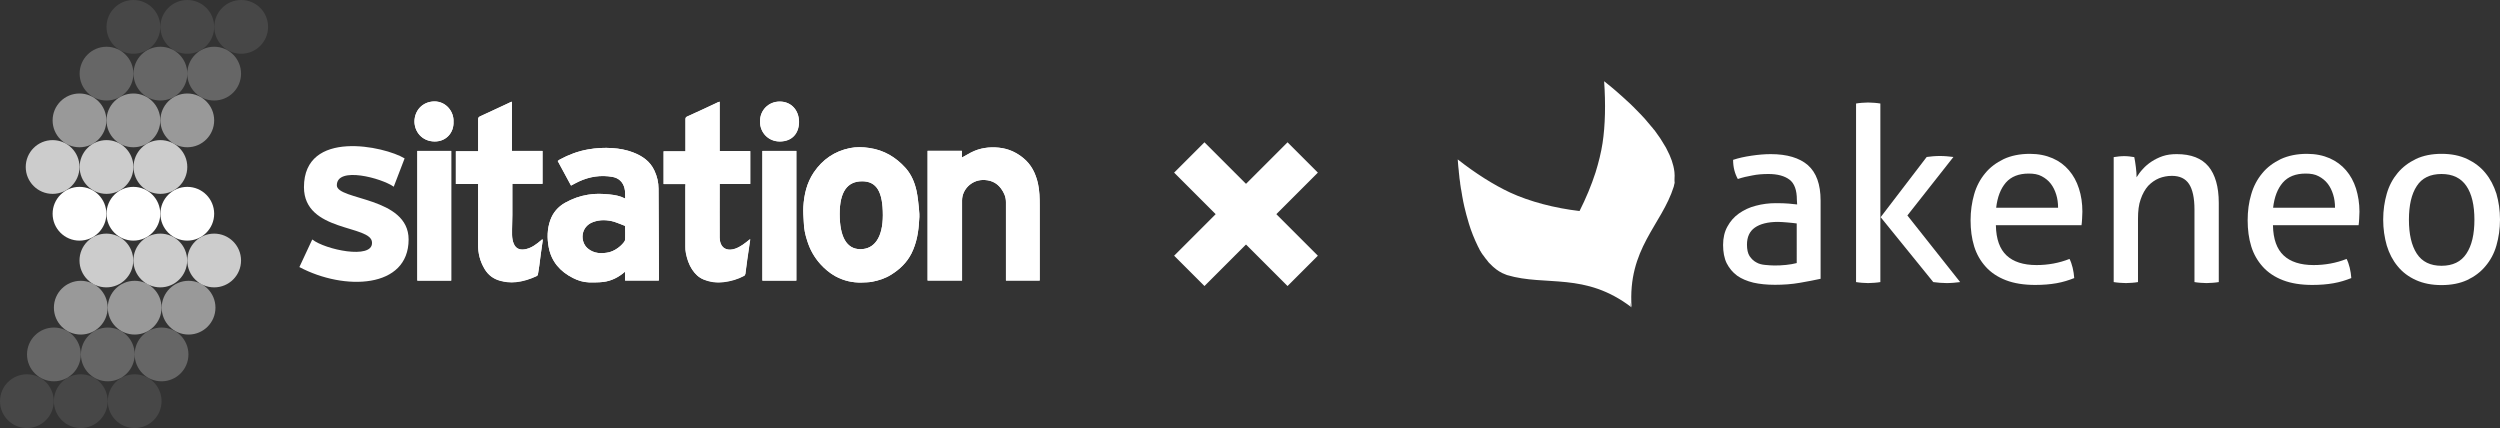 <?xml version="1.0" encoding="utf-8"?>
<!-- Generator: Adobe Illustrator 28.3.0, SVG Export Plug-In . SVG Version: 6.00 Build 0)  -->
<svg version="1.1" id="Layer_1" xmlns="http://www.w3.org/2000/svg" xmlns:xlink="http://www.w3.org/1999/xlink" x="0px" y="0px"
	 viewBox="0 0 1748.6 299.4" style="enable-background:new 0 0 1748.6 299.4;" xml:space="preserve">
<rect x="0" y="0" width="1748.6" height="299.4" fill="#333333" stroke="none"/>
<style type="text/css">
	.st0{fill:#F3F0EB;}
	.st1{opacity:0.65;}
	.st2{fill:url(#SVGID_1_);}
	.st3{fill:url(#SVGID_00000003797092363112788000000016044398574289414028_);}
	.st4{fill:#33EFE6;}
	.st5{fill:url(#SVGID_00000080919177521960151170000002542374580890827693_);}
	.st6{fill:url(#SVGID_00000168804569829289433650000013069500059464879255_);}
	.st7{fill:url(#SVGID_00000049919743369004962750000015950855113498034092_);}
	.st8{fill:url(#SVGID_00000177476066677953120430000003635469063274781616_);}
	.st9{fill:url(#SVGID_00000066480614045291144830000004721196675142705803_);}
	.st10{fill:url(#SVGID_00000060014143861925716840000009882405503101218484_);}
	.st11{fill:url(#SVGID_00000137815781014559948090000017187236675315962556_);}
	.st12{fill:url(#SVGID_00000037651120103186714340000013304931030777898653_);}
	.st13{fill:url(#SVGID_00000034064671177952436350000013779180309356199818_);}
	.st14{fill:url(#SVGID_00000175310655279469605540000013782566457071675818_);}
	.st15{fill:url(#SVGID_00000013878578028166219960000014660201577691425979_);}
	.st16{fill:url(#SVGID_00000031890680559679146780000006805585722002572164_);}
	.st17{fill:url(#SVGID_00000142873356787613904910000013546205833941858963_);}
	.st18{fill:url(#SVGID_00000022561773258082368710000004240973401199863698_);}
	.st19{fill:url(#SVGID_00000134954433442051887390000014335106549038658490_);}
	.st20{fill:url(#SVGID_00000018935561915929370320000006497470288883846539_);}
	.st21{fill:url(#SVGID_00000026152188880078283610000003156122625886837433_);}
	.st22{fill:url(#SVGID_00000083770346460459372950000012376972262843958202_);}
	.st23{fill:url(#SVGID_00000168831755395174769690000012577933819619405188_);}
	.st24{fill:url(#SVGID_00000036963475805623430200000002949986215029527463_);}
	.st25{fill:url(#SVGID_00000109733313166955714430000000062195267734242729_);}
	.st26{fill:url(#SVGID_00000080196363270493954430000004253229763413708977_);}
	.st27{fill:url(#SVGID_00000000199424557272186930000000628424320639985557_);}
	.st28{fill:url(#SVGID_00000000914454527303818070000011542644578750664607_);}
	.st29{fill:url(#SVGID_00000011028759934832082210000000006702054499884451_);}
	.st30{fill:url(#SVGID_00000077290975516299040360000009308117726652119725_);}
	.st31{fill:url(#SVGID_00000016792404793171593020000008131182199594728360_);}
	.st32{fill:url(#SVGID_00000030483633735984328610000017368825517601495198_);}
	.st33{fill:url(#SVGID_00000011017631618558679270000016721068650697724083_);}
	.st34{fill:#D9A2F9;}
	.st35{fill:url(#SVGID_00000097470851778481165230000004151098769422821552_);}
	.st36{fill:url(#SVGID_00000075136515062622989240000016068607381775576960_);}
	.st37{fill:url(#SVGID_00000002349985551317811920000002336033671893923258_);}
	.st38{fill:url(#SVGID_00000065792624128245930540000005017077888754937219_);}
	.st39{fill:url(#SVGID_00000163053835130740318490000017958199675173511357_);}
	.st40{fill:url(#SVGID_00000152967717599157666350000001646282379632014984_);}
	.st41{fill:url(#SVGID_00000161630761542378646140000016339955450188019890_);}
	.st42{fill:url(#SVGID_00000042725214681186796700000010629466122926513833_);}
	.st43{fill:url(#SVGID_00000149363556536154031820000012634808780629073315_);}
	.st44{fill:url(#SVGID_00000013182232910118277520000017779864164584482720_);}
	.st45{fill:url(#SVGID_00000094578365872376083110000001320698124257286831_);}
	.st46{fill:url(#SVGID_00000015318852858535565400000012904791831185102512_);}
	.st47{fill:url(#SVGID_00000157285617799063354730000002037877310264226229_);}
	.st48{fill:url(#SVGID_00000166662551659586581990000011196446828203780757_);}
	.st49{fill:url(#SVGID_00000110428304821485872330000013572124210768269993_);}
	.st50{fill:url(#SVGID_00000021832904735714864410000002200819256342548140_);}
	.st51{fill:url(#SVGID_00000047773124201916603280000006453285847347787406_);}
	.st52{fill:url(#SVGID_00000160881762950026741010000004962305688528300975_);}
	.st53{clip-path:url(#SVGID_00000099650500541474891640000009067683776913076112_);fill:#F3F0EB;}
	.st54{opacity:0.65;clip-path:url(#SVGID_00000099650500541474891640000009067683776913076112_);}
	.st55{fill:url(#SVGID_00000175298070519309108190000008932594613833593732_);}
	.st56{fill:url(#SVGID_00000005259189667016973600000000306745528132496775_);}
	.st57{fill:url(#SVGID_00000178911933244720139360000008194643250738853295_);}
	.st58{fill:url(#SVGID_00000060002911488059772230000017714809458183792772_);}
	.st59{fill:url(#SVGID_00000076592171492595159920000001712908119095618202_);}
	.st60{fill:url(#SVGID_00000074442499660686623840000007229446818564807305_);}
	.st61{fill:url(#SVGID_00000039104512950360372830000016725254305817949854_);}
	.st62{fill:url(#SVGID_00000039122075248683540670000011495948050056799381_);}
	.st63{fill:url(#SVGID_00000156566602450079965450000010951972547113718421_);}
	.st64{fill:url(#SVGID_00000135691602378742417680000009576389038338728092_);}
	.st65{fill:url(#SVGID_00000111185451088540152280000009384993411179224223_);}
	.st66{fill:url(#SVGID_00000065754444184829958630000008953846983939083432_);}
	.st67{fill:url(#SVGID_00000104686016454313704540000004508335917475960721_);}
	.st68{fill:url(#SVGID_00000051360714610890047420000017396446902364921505_);}
	.st69{fill:url(#SVGID_00000067204635841636193670000001732931465432271241_);}
	.st70{fill:url(#SVGID_00000003795180113787069950000012349465430914994845_);}
	.st71{fill:url(#SVGID_00000106112106739641254200000013350244808032872882_);}
	.st72{fill:url(#SVGID_00000132802011826776147600000002611763868078268325_);}
	.st73{fill:url(#SVGID_00000123421527032311975010000002929166726280516025_);}
	.st74{fill:url(#SVGID_00000167389148297986386310000014004516954795463044_);}
	.st75{fill:url(#SVGID_00000007411814460529206710000011353875530197046432_);}
	.st76{fill:url(#SVGID_00000112605304412545215060000011043136114745101247_);}
	.st77{fill:url(#SVGID_00000031187092063045177700000001700522816682530211_);}
	.st78{fill:url(#SVGID_00000026877036689014938120000000016817520418690718_);}
	.st79{fill:url(#SVGID_00000006694876104332269310000012945383261687194018_);}
	.st80{fill:url(#SVGID_00000132809268745122886080000009183827044685753513_);}
	.st81{fill:url(#SVGID_00000122694489335278837670000005464967303395834784_);}
	.st82{fill:url(#SVGID_00000143616870021646041840000009584348520340069033_);}
	.st83{fill:url(#SVGID_00000090263901527691216650000005262520178585893522_);}
	.st84{fill:url(#SVGID_00000071540795579045432680000015118289433492505017_);}
	.st85{fill:url(#SVGID_00000142871142744821407520000003359018678070001038_);}
	.st86{fill:url(#SVGID_00000150064007131108983440000003707914009833786790_);}
	.st87{fill:url(#SVGID_00000082361009904504022380000015111899566276703929_);}
	.st88{fill:url(#SVGID_00000003080639440681639120000010963062596742301349_);}
	.st89{fill:url(#SVGID_00000051382407035981517840000012103625660616159634_);}
	.st90{fill:url(#SVGID_00000027573618963789188350000012092795423769558437_);}
	.st91{fill:url(#SVGID_00000072972420428468356260000007105194598789750434_);}
	.st92{fill:url(#SVGID_00000151545126040348420740000017788909445415418551_);}
	.st93{fill:url(#SVGID_00000181779979788054974410000008786144149141544077_);}
	.st94{fill:url(#SVGID_00000068667098847806307850000005580164495624818086_);}
	.st95{fill:url(#SVGID_00000062182965099953642450000017895552147656864415_);}
	.st96{fill:url(#SVGID_00000160191837389158237260000012754396665002549166_);}
	.st97{fill:url(#SVGID_00000083087848903068651850000003377500920157670040_);}
	.st98{fill:url(#SVGID_00000017485862428264050540000006694315275855202706_);}
	.st99{fill:url(#SVGID_00000016768151196642311210000016765711247801816480_);}
	.st100{fill:url(#SVGID_00000010306090359656809050000001731067936736737411_);}
	.st101{fill:url(#SVGID_00000154408694003485136690000017961729782856760739_);}
	.st102{fill:url(#SVGID_00000042721109328568945310000011013823703309410729_);}
	.st103{fill:url(#SVGID_00000101811604582006038710000014476417049418543549_);}
	.st104{fill:url(#SVGID_00000093865500611152891580000014503593738992924070_);}
	.st105{fill:url(#SVGID_00000165953590691755169220000003593567695354121901_);}
	.st106{fill:url(#SVGID_00000063609642765537919610000010279724187074103729_);}
	.st107{clip-path:url(#SVGID_00000099650500541474891640000009067683776913076112_);}
	.st108{fill:#22231F;}
	.st109{fill:url(#SVGID_00000049910123998925194960000017577455987169551795_);}
	.st110{fill:url(#SVGID_00000135665546394958028880000014060754534345818009_);}
	.st111{fill:url(#SVGID_00000042696162922930346720000002614983661626066058_);}
	.st112{fill:url(#SVGID_00000014621255601057257690000012766926195474263209_);}
	.st113{fill:url(#SVGID_00000159433763002513046850000018313951684755429522_);}
	.st114{fill:url(#SVGID_00000088849258828761574650000012334416430108353456_);}
	.st115{fill:url(#SVGID_00000171699735891699664190000006276695232724113537_);}
	.st116{fill:url(#SVGID_00000060000616503983210240000000170926352207065260_);}
	.st117{fill:url(#SVGID_00000183209112969509107530000012674815145102345918_);}
	.st118{fill:url(#SVGID_00000167394189637589119700000009965217701704194228_);}
	.st119{fill:url(#SVGID_00000167397996337879584210000016534701575109060792_);}
	.st120{fill:url(#SVGID_00000128453855133471747040000007182614177586270362_);}
	.st121{fill:url(#SVGID_00000066489481573962873720000008831934233181496242_);}
	.st122{fill:url(#SVGID_00000093146797098991874350000013099268462328307875_);}
	.st123{fill:url(#SVGID_00000076605668218004652990000016471961018270488993_);}
	.st124{fill:url(#SVGID_00000114031796045432483050000010890735154711195789_);}
	.st125{fill:url(#SVGID_00000013902811850935686860000002941965678929597843_);}
	.st126{fill:url(#SVGID_00000060751942035560457620000002180251431730788490_);}
	.st127{fill:url(#SVGID_00000124137689046907739890000012243238546223381888_);}
	.st128{fill:url(#SVGID_00000088130210282418185770000008548347857100947890_);}
	.st129{fill:url(#SVGID_00000007418284917070479920000016882350383548160642_);}
	.st130{fill:url(#SVGID_00000181796355244798037280000009195500959539163811_);}
	.st131{fill:url(#SVGID_00000016762195814199727920000010480845495357767052_);}
	.st132{fill:url(#SVGID_00000165210042151361993660000014758404797208990388_);}
	.st133{fill:url(#SVGID_00000051361422192276020540000017991751798473260946_);}
	.st134{fill:url(#SVGID_00000028327515378211500200000011754073998144563600_);}
	.st135{fill:url(#SVGID_00000068649065319187881290000009913578331950234792_);}
	.st136{fill:url(#SVGID_00000181084842206968781520000013974936169279965867_);}
	.st137{fill:url(#SVGID_00000018946777420577896140000004685365900310209968_);}
	.st138{fill:url(#SVGID_00000073001689418388233450000009882002009461469571_);}
	.st139{fill:url(#SVGID_00000173121192020182066480000007608455615553462663_);}
	.st140{fill:url(#SVGID_00000080195607809139418300000000298545112260428723_);}
	.st141{fill:url(#SVGID_00000012464843510876291440000002257549673659289252_);}
	.st142{fill:url(#SVGID_00000092437926720025277160000011010688917147807641_);}
	.st143{fill:url(#SVGID_00000117673937349219098670000006429985231091127718_);}
	.st144{fill:url(#SVGID_00000052826408584176083760000009528853389913500849_);}
	.st145{fill:url(#SVGID_00000023975427947513185200000007557412742874673835_);}
	.st146{fill:url(#SVGID_00000094593475316856370150000017348626827526548145_);}
	.st147{fill:url(#SVGID_00000006666258263965022550000009893036556823908533_);}
	.st148{fill:url(#SVGID_00000023252760767558758680000013297787885343755664_);}
	.st149{fill:url(#SVGID_00000054948910330232562210000011274294369688319628_);}
	.st150{fill:url(#SVGID_00000150782789677193577560000002898064933739219601_);}
	.st151{fill:url(#SVGID_00000152232170698862550590000018041491238030691755_);}
	.st152{fill:url(#SVGID_00000084511196873932184500000018176099001620487346_);}
	.st153{fill:url(#SVGID_00000167396381654094615800000008893285980580228770_);}
	.st154{fill:url(#SVGID_00000093876488924210035420000010002766149704646787_);}
	.st155{fill:url(#SVGID_00000002363156078822504940000003053592669171255453_);}
	.st156{fill:url(#SVGID_00000172411272499684330960000016029709172501202327_);}
	.st157{fill:url(#SVGID_00000068677152160176323310000018361701233111878034_);}
	.st158{fill:url(#SVGID_00000093177922250240934420000012003007744003012006_);}
	.st159{fill:url(#SVGID_00000121960796095694453770000014867798369676100536_);}
	.st160{fill:url(#SVGID_00000041991921850286512670000010529015114177291961_);}
	.st161{clip-path:url(#SVGID_00000076577237525698983070000006021394533568039349_);fill:#F3F0EB;}
	.st162{opacity:0.65;clip-path:url(#SVGID_00000076577237525698983070000006021394533568039349_);}
	.st163{fill:url(#SVGID_00000019676387041546018600000007139783951148127420_);}
	.st164{fill:url(#SVGID_00000010997465240141260930000001548699102834976669_);}
	.st165{fill:url(#SVGID_00000036244950949023570860000000506834747091668633_);}
	.st166{fill:url(#SVGID_00000050649040714491893380000012881386971399959470_);}
	.st167{fill:url(#SVGID_00000096027722992039557110000001994493542226811802_);}
	.st168{fill:url(#SVGID_00000067923854494029463630000004444987394863330227_);}
	.st169{fill:url(#SVGID_00000101104293451845267550000002478704303977363385_);}
	.st170{fill:url(#SVGID_00000121251923679128186920000001598395497731521667_);}
	.st171{fill:url(#SVGID_00000100379561425680105840000008394122785633505683_);}
	.st172{fill:url(#SVGID_00000026149416159972672700000003925997214114012854_);}
	.st173{fill:url(#SVGID_00000069386774502932852470000000484524553962218429_);}
	.st174{fill:url(#SVGID_00000042008909392989060450000009203571712790571175_);}
	.st175{fill:url(#SVGID_00000020393192850741196190000008154447826948407451_);}
	.st176{fill:url(#SVGID_00000087402158569358809470000001771102987902487684_);}
	.st177{fill:url(#SVGID_00000103241379192781463300000005386127609699825840_);}
	.st178{fill:url(#SVGID_00000181075804336573324560000009065809800994041782_);}
	.st179{fill:url(#SVGID_00000116203372008322193260000003378747200716270981_);}
	.st180{fill:url(#SVGID_00000115485062686204357530000003853371476022730429_);}
	.st181{fill:url(#SVGID_00000118394659259496644980000015409365960081977998_);}
	.st182{fill:url(#SVGID_00000085227990754327458890000007808739642080645771_);}
	.st183{fill:url(#SVGID_00000131344338571336763730000014958688567990615432_);}
	.st184{fill:url(#SVGID_00000016050371028255116140000002246323381772554889_);}
	.st185{fill:url(#SVGID_00000087385595800148241380000008882660082706659974_);}
	.st186{fill:url(#SVGID_00000059281475900658836540000017268285482528676759_);}
	.st187{fill:url(#SVGID_00000023969547416339080570000003335567379501841307_);}
	.st188{fill:url(#SVGID_00000129195533206809626620000014895674952201603491_);}
	.st189{fill:url(#SVGID_00000160177280953288748040000015832530250145266831_);}
	.st190{fill:url(#SVGID_00000106827886517904684010000007692842758833655471_);}
	.st191{fill:url(#SVGID_00000176030356111335261440000014796656915258629546_);}
	.st192{fill:url(#SVGID_00000153672680392194532940000004709210841861344158_);}
	.st193{fill:url(#SVGID_00000138543703209577526870000008478224148612438680_);}
	.st194{fill:url(#SVGID_00000107551058869620779340000002594097758677972636_);}
	.st195{fill:url(#SVGID_00000018205340938171985170000005555407321120662144_);}
	.st196{fill:url(#SVGID_00000009586019110689600840000010686938345001579151_);}
	.st197{fill:url(#SVGID_00000102537493168083563620000014815287661828209554_);}
	.st198{fill:url(#SVGID_00000140712282113730152570000013057413676264310687_);}
	.st199{fill:url(#SVGID_00000101103509696283273610000014361899777632172199_);}
	.st200{fill:url(#SVGID_00000099642206367055918990000018061236890029076634_);}
	.st201{fill:url(#SVGID_00000033345322181984772500000007576635840977566358_);}
	.st202{fill:url(#SVGID_00000117638918420389093050000017180509487359803070_);}
	.st203{fill:url(#SVGID_00000125565066172438689740000002310549307317997701_);}
	.st204{fill:url(#SVGID_00000031189410202993374960000001163821477533650817_);}
	.st205{fill:url(#SVGID_00000112612910471935882600000011451747304045498782_);}
	.st206{fill:url(#SVGID_00000096748565765515519160000016554758623417810109_);}
	.st207{fill:url(#SVGID_00000166658472548985446270000016825972522160291713_);}
	.st208{fill:url(#SVGID_00000039849383814833626610000014630769808356230584_);}
	.st209{fill:url(#SVGID_00000103262383603481764490000003284330084810815928_);}
	.st210{fill:url(#SVGID_00000084507465844828627170000008884138397237612440_);}
	.st211{fill:url(#SVGID_00000158027080497286970660000004997773305592795571_);}
	.st212{fill:url(#SVGID_00000068660226843368544090000011330434551154619823_);}
	.st213{fill:url(#SVGID_00000065764455722735492570000002875765366955253409_);}
	.st214{fill:url(#SVGID_00000140702006170191745920000006883562133632982947_);}
	.st215{clip-path:url(#SVGID_00000076577237525698983070000006021394533568039349_);}
	.st216{opacity:0.1;fill:#22231F;}
	.st217{opacity:0.25;fill:#22231F;}
	.st218{opacity:0.5;fill:#22231F;}
	.st219{opacity:0.75;fill:#22231F;}
	.st220{opacity:0.7;fill:#22231F;enable-background:new    ;}
	.st221{opacity:0.1;fill:#FFFFFF;}
	.st222{opacity:0.25;fill:#FFFFFF;}
	.st223{opacity:0.5;fill:#FFFFFF;}
	.st224{opacity:0.75;fill:#FFFFFF;}
	.st225{fill:#FFFFFF;}
	.st226{opacity:0.7;fill:#FFFFFF;enable-background:new    ;}
</style>
<g>
	<g>
		<circle class="st221" cx="93.3" cy="18.8" r="18.8"/>
		<circle class="st221" cx="131" cy="18.8" r="18.8"/>
		<circle class="st221" cx="168.7" cy="18.8" r="18.8"/>
		<circle class="st222" cx="74.5" cy="51.5" r="18.8"/>
		<circle class="st222" cx="112.2" cy="51.5" r="18.8"/>
		<circle class="st222" cx="149.8" cy="51.5" r="18.8"/>
		<circle class="st223" cx="55.6" cy="84.2" r="18.8"/>
		<circle class="st223" cx="93.3" cy="84.2" r="18.8"/>
		<circle class="st223" cx="131" cy="84.2" r="18.8"/>
		<circle class="st224" cx="36.8" cy="116.8" r="18.8"/>
		<circle class="st224" cx="74.5" cy="116.8" r="18.8"/>
		<circle class="st224" cx="112.2" cy="116.8" r="18.8"/>
		<circle class="st225" cx="55.6" cy="149.5" r="18.8"/>
		<circle class="st225" cx="93.3" cy="149.5" r="18.8"/>
		<circle class="st225" cx="131" cy="149.5" r="18.8"/>
		<circle class="st223" cx="56.5" cy="215.2" r="18.8"/>
		<circle class="st223" cx="94.2" cy="215.2" r="18.8"/>
		<circle class="st223" cx="131.9" cy="215.2" r="18.8"/>
		<circle class="st222" cx="37.7" cy="247.9" r="18.8"/>
		<circle class="st222" cx="75.4" cy="247.9" r="18.8"/>
		<circle class="st222" cx="113" cy="247.9" r="18.8"/>
		<circle class="st221" cx="18.8" cy="280.6" r="18.8"/>
		<circle class="st221" cx="56.5" cy="280.6" r="18.8"/>
		<circle class="st221" cx="94.2" cy="280.6" r="18.8"/>
		<circle class="st224" cx="74.4" cy="182.2" r="18.8"/>
		<circle class="st224" cx="112.1" cy="182.2" r="18.8"/>
		<circle class="st224" cx="149.8" cy="182.2" r="18.8"/>
		<g>
			<path class="st225" d="M460.9,194.3c-0.1-20.8-0.2-41.5-0.3-62.3c0-4.4-1-8.7-2.9-12.7c-3-6.5-8.4-10.2-14.9-12.7
				c-4.7-1.8-9.6-2.7-14.5-3c-5.6-0.4-11.3-0.1-16.9,0.9c-7,1.2-13.6,3.7-19.9,7.1c-0.5,0.3-0.9,0.6-1.4,1
				c3.1,5.8,6.2,11.5,9.3,17.2c1.9-1,3.7-2,5.6-2.9c7.4-3.4,15.2-4.6,23.3-3.2c4.5,0.8,7.4,3.6,8.5,7.9c0.6,2.2,0.4,4.6,0.5,7.3
				c-3.6-1.9-7.2-2.5-11-2.9c-5.1-0.5-10.1-0.7-15.1,0.2c-5.6,0.9-10.9,2.8-15.9,5.6c-5,2.8-8.5,6.9-10.4,12.2
				c-2.2,6.2-2.3,12.6-1.1,19c1.9,10,8,16.9,16.9,21.4c3.5,1.8,7.3,3,11.2,3.1c3.3,0,6.7,0.1,10-0.3c5.7-0.7,10.7-3.2,15.3-7.2v6.2
				h23.6C460.9,195.5,460.9,194.9,460.9,194.3z M437.1,168.2c-0.4,1.3-4.6,6.4-10.8,8.2c-5.4,1.2-10.9,1.1-15.3-2.7
				c-5.4-4.7-5-15,3.6-18.3c4.9-1.9,10-1.7,15-0.3c2.3,0.7,5.4,2.1,7.6,2.9C437.2,158.1,437.5,167.3,437.1,168.2z M642.7,145.4
				c-0.4-3.9-0.8-7.8-1.6-11.7c-1.3-6-3.6-11.6-7.8-16.3c-6.8-7.5-15-12.4-25.3-13.9c-4.6-0.7-9.1-0.8-13.6,0.1
				c-10.7,2.2-19.1,8-25.2,17c-4.9,7.3-6.8,15.5-7.3,24.1c-0.2,3.5,0.1,7.1,0.3,10.7c0.1,4.5,1,8.8,2.4,13
				c1.9,6.1,4.9,11.5,9.2,16.3c3.1,3.4,6.5,6.3,10.5,8.5c5.7,3.1,11.9,4.6,18.5,4.4c2.3-0.1,4.7-0.1,7-0.5c4.8-0.9,9.5-2.4,13.7-5.1
				c5.9-3.7,10.8-8.4,14-14.7c3.7-7.4,5-15.3,5.4-23.5C643.2,151.1,643,148.2,642.7,145.4z M601.8,174.3c-9.8,0-14.5-8.9-14.5-24.7
				c0-15.4,5.3-22.8,15.7-22.8c10.2,0,14.5,7.4,14.5,23.7C617.5,165.9,611.7,174.3,601.8,174.3z M726,128.4
				c-1.6-7-4.5-13.1-10.2-17.8c-5-4.1-10.7-6.6-17.1-7.3c-6.8-0.7-13.4,0.2-19.6,3.4c-2.1,1.1-4.1,2.2-6.3,3.5v-4.7h-24v90.7h24.1
				v-1.9c0-18,0-36,0-54.1c0-7.5,6.4-14,14.1-14.3c5.4-0.2,9.9,1.5,13.2,6c2.1,2.8,3.4,5.9,3.4,9.4c0,17.7,0,35.3,0,53v1.9h23.6v-2
				c0-16.8,0-33.7,0-50.5C727.2,138.6,727.1,133.5,726,128.4z M524.1,167.8c-3,2.4-6,4.9-9.8,6.2c-4.2,1.4-8.6,0.7-10.2-3.7
				c-0.5-1.2-0.7-2.6-0.7-4c-0.1-11.9,0-23.8,0-35.8v-1.8h21.4v-23h-21.4V71.2c-0.5,0.1-0.9,0.2-1.2,0.4c-3.3,1.5-6.5,3.1-9.8,4.6
				c-3.9,1.8-7.8,3.6-11.8,5.4c-0.9,0.4-1.1,1-1.1,1.9c0,6.9,0,13.7,0,20.6v1.8h-15.3v22.9h15.3v2.1c0,13.9,0,27.8,0,41.8
				c0,1.4,0.1,2.7,0.3,4.1c0.8,4.2,2.1,8.3,4.5,11.9c2,3,4.5,5.5,8,6.9c4.4,1.8,9,2.4,13.8,1.8c5.1-0.6,9.9-2,14.4-4.4
				c0.4-0.2,0.8-0.9,0.9-1.4c0.5-3.3,0.8-6.6,1.3-9.9c0.7-4.7,1.4-9.4,2.1-14.3C524.4,167.6,524.2,167.7,524.1,167.8z M379.3,167.3
				c-0.4,0.4-0.6,0.6-0.9,0.8c-3.1,2.6-6.4,5.2-10.4,6.1c-3.7,0.9-7.1,0.2-8.7-3.7c-0.8-1.9-1.1-4.1-1.2-6.2
				c-0.1-4.7,0.2-9.4,0.2-14.1c0-6.7,0-13.3,0-20v-1.7h21.1v-23H358V71.2c-0.3,0.1-0.5,0.1-0.6,0.1c-7.2,3.4-14.5,6.8-21.7,10.1
				c-1,0.5-1.3,1-1.3,2.1c0,6.9,0,13.7,0,20.6v1.7h-15.6v22.9h15.6v2.1c0,13.4,0.1,26.7,0,40.1c-0.1,6.3,1.4,12,4.6,17.4
				c2.5,4.1,6,6.8,10.7,8.1c3.6,1,7.3,1.4,11.1,1c5.1-0.5,9.9-2.1,14.5-4.2c0.4-0.2,0.8-0.6,0.9-0.9c0.4-2.1,0.7-4.3,1-6.4
				c0.4-2.6,0.7-5.2,1-7.8c0.5-3.3,0.9-6.6,1.4-9.8C379.6,167.9,379.4,167.7,379.3,167.3z M291.9,105.6v90.7h23.7v-90.7H291.9z
				 M533.2,105.6v90.7H557v-90.7H533.2z M303.8,71c-8.5,0.1-13.7,6.6-13.9,13.8C289.8,92,295.1,98.9,304,99
				c8.2,0,13.5-6.3,13.2-13.7C317.6,78,311.9,70.9,303.8,71z M545.6,71.1c-8.1-0.1-14.2,6.3-13.9,13.9c-0.3,7.3,5.5,14.1,14,14
				c8.4-0.1,13.2-5.7,13.2-13.7C558.9,77.3,553.6,71.1,545.6,71.1z"/>
			<path class="st225" d="M460.9,194.3c-0.1-20.8-0.2-41.5-0.3-62.3c0-4.4-1-8.7-2.9-12.7c-3-6.5-8.4-10.2-14.9-12.7
				c-4.7-1.8-9.6-2.7-14.5-3c-5.6-0.4-11.3-0.1-16.9,0.9c-7,1.2-13.6,3.7-19.9,7.1c-0.5,0.3-0.9,0.6-1.4,1
				c3.1,5.8,6.2,11.5,9.3,17.2c1.9-1,3.7-2,5.6-2.9c7.4-3.4,15.2-4.6,23.3-3.2c4.5,0.8,7.4,3.6,8.5,7.9c0.6,2.2,0.4,4.6,0.5,7.3
				c-3.6-1.9-7.2-2.5-11-2.9c-5.1-0.5-10.1-0.7-15.1,0.2c-5.6,0.9-10.9,2.8-15.9,5.6c-5,2.8-8.5,6.9-10.4,12.2
				c-2.2,6.2-2.3,12.6-1.1,19c1.9,10,8,16.9,16.9,21.4c3.5,1.8,7.3,3,11.2,3.1c3.3,0,6.7,0.1,10-0.3c5.7-0.7,10.7-3.2,15.3-7.2v6.2
				h23.6C460.9,195.5,460.9,194.9,460.9,194.3z M437.1,168.2c-0.4,1.3-4.6,6.4-10.8,8.2c-5.4,1.2-10.9,1.1-15.3-2.7
				c-5.4-4.7-5-15,3.6-18.3c4.9-1.9,10-1.7,15-0.3c2.3,0.7,5.4,2.1,7.6,2.9C437.2,158.1,437.5,167.3,437.1,168.2z"/>
			<path class="st225" d="M642.7,145.4c-0.4-3.9-0.8-7.8-1.6-11.7c-1.3-6-3.6-11.6-7.8-16.3c-6.8-7.5-15-12.4-25.3-13.9
				c-4.6-0.7-9.1-0.8-13.6,0.1c-10.7,2.2-19.1,8-25.2,17c-4.9,7.3-6.8,15.5-7.3,24.1c-0.2,3.5,0.1,7.1,0.3,10.7
				c0.1,4.5,1,8.8,2.4,13c1.9,6.1,4.9,11.5,9.2,16.3c3.1,3.4,6.5,6.3,10.5,8.5c5.7,3.1,11.9,4.6,18.5,4.4c2.3-0.1,4.7-0.1,7-0.5
				c4.8-0.9,9.5-2.4,13.7-5.1c5.9-3.7,10.8-8.4,14-14.7c3.7-7.4,5-15.3,5.4-23.5C643.2,151.1,643,148.2,642.7,145.4z M601.8,174.3
				c-9.8,0-14.5-8.9-14.5-24.7c0-15.4,5.3-22.8,15.7-22.8c10.2,0,14.5,7.4,14.5,23.7C617.5,165.9,611.7,174.3,601.8,174.3z"/>
			<path class="st225" d="M727.2,196.2c-7.9,0-15.7,0-23.6,0c0-0.7,0-1.3,0-1.9c0-17.7,0-35.3,0-53c0-3.6-1.4-6.6-3.4-9.4
				c-3.3-4.4-7.8-6.2-13.2-6c-7.7,0.3-14.1,6.7-14.1,14.3c0,18,0,36,0,54.1c0,0.6,0,1.2,0,1.9c-8.1,0-16,0-24.1,0
				c0-30.2,0-60.4,0-90.7c8,0,16,0,24,0c0,1.6,0,3.1,0,4.7c2.2-1.2,4.2-2.4,6.3-3.5c6.2-3.2,12.8-4.1,19.6-3.4
				c6.4,0.6,12,3.1,17.1,7.3c5.7,4.7,8.6,10.8,10.2,17.8c1.1,5,1.2,10.1,1.2,15.3c0,16.8,0,33.7,0,50.5
				C727.2,194.8,727.2,195.5,727.2,196.2z"/>
			<path class="st225" d="M479.4,128.7c-5.2,0-10.2,0-15.3,0c0-7.7,0-15.2,0-22.9c5,0,10,0,15.3,0c0-0.7,0-1.3,0-1.8
				c0-6.9,0-13.7,0-20.6c0-0.9,0.2-1.5,1.1-1.9c3.9-1.8,7.9-3.6,11.8-5.4c3.3-1.5,6.6-3.1,9.8-4.6c0.4-0.2,0.8-0.2,1.2-0.4
				c0,11.5,0,22.9,0,34.5c7.1,0,14.2,0,21.4,0c0,7.7,0,15.3,0,23c-7,0-14.1,0-21.4,0c0,0.7,0,1.3,0,1.8c0,11.9,0,23.8,0,35.8
				c0,1.3,0.3,2.7,0.7,4c1.7,4.5,6,5.2,10.2,3.7c3.7-1.3,6.7-3.7,9.8-6.2c0.1-0.1,0.3-0.2,0.7-0.5c-0.7,4.9-1.4,9.6-2.1,14.3
				c-0.5,3.3-0.8,6.6-1.3,9.9c-0.1,0.5-0.5,1.2-0.9,1.4c-4.5,2.4-9.3,3.8-14.5,4.4c-4.8,0.5-9.3-0.1-13.8-1.8c-3.5-1.4-6-3.9-8-6.9
				c-2.4-3.6-3.7-7.6-4.5-11.9c-0.3-1.3-0.3-2.7-0.3-4.1c0-13.9,0-27.8,0-41.8C479.4,130.2,479.4,129.6,479.4,128.7z"/>
			<path class="st225" d="M334.5,128.7c-5.3,0-10.4,0-15.6,0c0-7.7,0-15.2,0-22.9c5.1,0,10.2,0,15.6,0c0-0.7,0-1.2,0-1.7
				c0-6.9,0-13.7,0-20.6c0-1,0.2-1.6,1.3-2.1c7.3-3.3,14.5-6.7,21.7-10.1c0.1-0.1,0.3-0.1,0.6-0.1c0,11.5,0,22.9,0,34.4
				c7.2,0,14.2,0,21.4,0c0,7.7,0,15.3,0,23c-6.9,0-13.9,0-21.1,0c0,0.7,0,1.2,0,1.7c0,6.7,0,13.3,0,20c0,4.7-0.3,9.4-0.2,14.1
				c0,2.1,0.4,4.3,1.2,6.1c1.6,3.9,5,4.6,8.7,3.7c4.1-1,7.3-3.5,10.4-6.1c0.3-0.2,0.5-0.5,0.9-0.8c0.1,0.3,0.2,0.6,0.2,0.8
				c-0.5,3.3-0.9,6.6-1.4,9.8c-0.4,2.6-0.7,5.2-1,7.8c-0.3,2.1-0.6,4.3-1,6.4c-0.1,0.3-0.5,0.7-0.9,0.9c-4.6,2.2-9.4,3.7-14.5,4.2
				c-3.8,0.4-7.4,0-11.1-1c-4.6-1.3-8.2-3.9-10.7-8.1c-3.3-5.4-4.7-11.1-4.6-17.4c0.1-13.4,0-26.7,0-40.1
				C334.5,130.2,334.5,129.5,334.5,128.7z"/>
			<path class="st225" d="M315.6,196.2c-7.9,0-15.8,0-23.7,0c0-30.2,0-60.4,0-90.7c7.9,0,15.7,0,23.7,0
				C315.6,135.7,315.6,165.9,315.6,196.2z"/>
			<path class="st225" d="M557,196.2c-7.9,0-15.8,0-23.7,0c0-30.2,0-60.4,0-90.7c7.9,0,15.7,0,23.7,0C557,135.7,557,165.9,557,196.2
				z"/>
			<path class="st225" d="M317.2,85.2c0.3,7.4-5,13.8-13.2,13.7c-8.9,0-14.2-7-14.1-14.2c0.1-7.2,5.3-13.6,13.9-13.8
				C311.9,70.9,317.6,78,317.2,85.2z"/>
			<path class="st225" d="M531.6,84.9c-0.2-7.6,5.8-14,13.9-13.9c8,0.1,13.3,6.2,13.3,14.2c0,8-4.9,13.6-13.2,13.7
				C537.2,99.1,531.3,92.3,531.6,84.9z"/>
		</g>
		<g>
			<path class="st225" d="M209.4,186.8l9-19.3c9.2,7.2,41.8,14,41.8,2.5v-0.3c0-12.6-47.6-7-47.6-38.8c0-40.9,56.5-28.6,70.4-20.1
				l-7.6,19.8c-8.4-6-39.8-14.5-39.8-1c0,10.6,50.2,7.9,50.2,37.9C285.8,201.9,240.9,203.5,209.4,186.8z"/>
		</g>
	</g>
	<g>
		<g>
			
				<rect x="856.6" y="93.6" transform="matrix(0.707 -0.707 0.707 0.707 149.435 660.18)" class="st225" width="30" height="112.2"/>
		</g>
		<g>
			
				<rect x="815.5" y="134.7" transform="matrix(0.707 -0.707 0.707 0.707 149.435 660.18)" class="st225" width="112.2" height="30"/>
		</g>
	</g>
	<g>
		<g>
			<path class="st225" d="M1256.8,139.7c0-6.7-1.7-11.4-5.1-14c-3.4-2.6-8.3-4-14.8-4c-4,0-7.8,0.3-11.2,1
				c-3.5,0.6-6.9,1.4-10.2,2.5c-2.1-3.8-3.3-8.2-3.3-13.4c3.9-1.3,8.1-2.2,12.8-2.9c4.7-0.7,9.2-1.1,13.5-1.1
				c11.4,0,20.1,2.6,26,7.7c5.9,5.2,8.9,13.4,8.9,24.8V195c-4,0.9-8.8,1.8-14.5,2.8c-5.7,1-11.5,1.4-17.4,1.4
				c-5.6,0-10.7-0.5-15.1-1.5c-4.5-1.1-8.3-2.7-11.4-4.9c-3.1-2.3-5.5-5.2-7.3-8.7c-1.7-3.5-2.5-7.8-2.5-12.8c0-4.9,1-9.2,3-12.8
				c2-3.7,4.7-6.8,8.1-9.2c3.4-2.4,7.4-4.3,11.8-5.4c4.5-1.2,9.1-1.8,14-1.8c3.7,0,6.7,0.1,9,0.3c2.3,0.2,4.3,0.4,5.9,0.6
				L1256.8,139.7L1256.8,139.7z M1256.8,156.3c-1.7-0.2-3.9-0.5-6.5-0.7c-2.6-0.2-4.8-0.4-6.7-0.4c-7.1,0-12.5,1.4-16.2,4
				c-3.7,2.6-5.5,6.6-5.5,11.9c0,3.4,0.6,6.1,1.8,8c1.3,1.9,2.8,3.4,4.7,4.4c1.8,1.1,4,1.6,6.2,1.8c2.3,0.2,4.5,0.4,6.5,0.4
				c2.6,0,5.3-0.1,8.1-0.4c2.8-0.3,5.2-0.7,7.5-1.3V156.3L1256.8,156.3z"/>
			<path class="st225" d="M1298.2,72.4c1.3-0.2,2.6-0.4,4.2-0.5c1.5-0.1,2.9-0.2,4.2-0.2s2.7,0.1,4.3,0.2c1.5,0.1,3,0.3,4.3,0.5
				v124.9c-1.3,0.2-2.7,0.4-4.3,0.5c-1.6,0.1-3,0.2-4.3,0.2s-2.6-0.1-4.2-0.2c-1.5-0.1-2.9-0.3-4.2-0.5V72.4z M1315.4,151.9
				l32.2-42.1c1.5-0.2,3-0.4,4.5-0.5c1.5-0.1,3-0.2,4.7-0.2c1.7,0,3.3,0.1,4.8,0.2c1.5,0.1,3.1,0.3,4.7,0.5l-32.2,40.9l36.9,46.6
				c-1.6,0.2-3.1,0.4-4.7,0.5c-1.5,0.1-3,0.2-4.7,0.2c-1.5,0-3.2-0.1-4.7-0.2c-1.6-0.1-3.2-0.3-4.7-0.5L1315.4,151.9z"/>
			<path class="st225" d="M1396,157.7c0.2,9.6,2.7,16.5,7.5,21c4.7,4.4,11.7,6.7,20.9,6.7c8,0,15.8-1.4,23.1-4.3
				c0.9,1.7,1.6,3.8,2.2,6.2c0.6,2.4,0.9,4.8,1.1,7.2c-3.8,1.5-7.8,2.8-12.4,3.6c-4.5,0.8-9.5,1.2-14.9,1.2
				c-7.9,0-14.8-1.1-20.5-3.3c-5.7-2.2-10.4-5.3-14.1-9.4c-3.7-4.1-6.4-8.8-8.1-14.3c-1.7-5.5-2.5-11.6-2.5-18.2
				c0-6.5,0.9-12.6,2.5-18.2c1.6-5.6,4.2-10.5,7.7-14.7c3.4-4.2,7.8-7.4,12.9-9.9c5.1-2.4,11.3-3.7,18.4-3.7c6,0,11.3,1.1,15.9,3.1
				c4.6,2,8.3,4.8,11.4,8.4c3.1,3.6,5.4,7.8,7,12.8c1.6,4.9,2.4,10.3,2.4,16.1c0,1.6-0.1,3.3-0.2,5c-0.1,1.7-0.2,3.3-0.4,4.5H1396
				L1396,157.7z M1439.5,145.2c0-3.2-0.4-6.2-1.3-9.1c-0.9-2.9-2.1-5.4-3.8-7.6c-1.6-2.1-3.8-3.9-6.3-5.2c-2.5-1.4-5.6-1.9-9.1-1.9
				c-7,0-12.3,2.1-16,6.3c-3.7,4.3-5.9,10-6.8,17.6H1439.5L1439.5,145.2z"/>
			<path class="st225" d="M1478.4,109.9c1.3-0.2,2.5-0.4,3.7-0.5c1.2-0.1,2.4-0.2,3.7-0.2s2.4,0.1,3.5,0.2c1.1,0.1,2.2,0.3,3.5,0.5
				c0.4,1.7,0.7,4,1.1,6.9c0.4,2.9,0.5,5.3,0.5,7.2c1.2-1.9,2.6-3.9,4.4-5.8c1.7-1.9,3.8-3.7,6.1-5.2c2.3-1.5,4.9-2.8,7.8-3.8
				c3-1,6.2-1.4,9.8-1.4c10.1,0,17.4,2.9,22.2,8.6c4.7,5.7,7.2,14.2,7.2,25.5v55.4c-1.3,0.2-2.7,0.4-4.3,0.5c-1.5,0.1-3,0.2-4.3,0.2
				c-1.3,0-2.6-0.1-4.2-0.2c-1.6-0.1-2.9-0.3-4.2-0.5v-50.8c0-8-1.3-14-3.8-17.8c-2.5-3.8-6.5-5.7-12-5.7c-3.2,0-6.2,0.6-9,1.7
				c-2.8,1.2-5.3,2.9-7.6,5.3c-2.1,2.4-3.9,5.5-5.2,9.3c-1.4,3.8-1.9,8.4-1.9,13.7v44.3c-1.3,0.2-2.6,0.4-4.2,0.5
				c-1.5,0.1-2.9,0.2-4.2,0.2c-1.3,0-2.7-0.1-4.3-0.2c-1.5-0.1-3-0.3-4.3-0.5L1478.4,109.9L1478.4,109.9z"/>
			<path class="st225" d="M1589.8,157.7c0.2,9.6,2.7,16.5,7.5,21c4.7,4.4,11.7,6.7,20.9,6.7c8,0,15.8-1.4,23.1-4.3
				c0.9,1.7,1.6,3.8,2.2,6.2c0.6,2.4,0.9,4.8,1.1,7.2c-3.8,1.5-7.8,2.8-12.4,3.6c-4.5,0.8-9.5,1.2-14.9,1.2
				c-7.9,0-14.8-1.1-20.5-3.3c-5.7-2.2-10.4-5.3-14.1-9.4c-3.7-4.1-6.4-8.8-8.1-14.3c-1.7-5.5-2.5-11.6-2.5-18.2
				c0-6.5,0.8-12.6,2.5-18.2c1.6-5.6,4.2-10.5,7.7-14.7c3.4-4.2,7.8-7.4,12.9-9.9c5.2-2.4,11.3-3.7,18.4-3.7c6,0,11.3,1.1,15.9,3.1
				c4.5,2,8.3,4.8,11.4,8.4c3.1,3.6,5.4,7.8,7,12.8c1.5,4.9,2.4,10.3,2.4,16.1c0,1.6-0.1,3.3-0.2,5c-0.1,1.7-0.2,3.3-0.4,4.5H1589.8
				L1589.8,157.7z M1633.2,145.2c0-3.2-0.4-6.2-1.3-9.1c-0.9-2.9-2.1-5.4-3.8-7.6c-1.6-2.1-3.8-3.9-6.3-5.2
				c-2.5-1.4-5.6-1.9-9.1-1.9c-7,0-12.3,2.1-16,6.3c-3.7,4.3-5.9,10-6.8,17.6H1633.2L1633.2,145.2z"/>
			<path class="st225" d="M1707.7,199.4c-6.9,0-12.8-1.2-17.9-3.5s-9.4-5.5-12.8-9.7c-3.4-4.1-5.9-8.9-7.6-14.5
				c-1.6-5.6-2.5-11.6-2.5-18.1c0-6.5,0.9-12.5,2.5-18.1c1.6-5.6,4.2-10.4,7.6-14.5c3.4-4.1,7.7-7.3,12.8-9.8
				c5.1-2.4,11.1-3.6,17.9-3.6c6.9,0,12.8,1.2,17.9,3.6c5.1,2.4,9.4,5.6,12.8,9.8c3.4,4.1,5.9,8.9,7.7,14.5
				c1.6,5.6,2.5,11.6,2.5,18.1c0,6.5-0.9,12.5-2.5,18.1c-1.6,5.6-4.2,10.4-7.7,14.5c-3.4,4.1-7.7,7.3-12.8,9.7
				C1720.6,198.2,1714.6,199.4,1707.7,199.4z M1707.7,185.9c7.8,0,13.7-2.8,17.4-8.5c3.8-5.7,5.6-13.6,5.6-23.7
				c0-10.1-1.8-18-5.6-23.6c-3.8-5.6-9.6-8.4-17.4-8.4c-7.9,0-13.7,2.8-17.3,8.4c-3.7,5.6-5.5,13.5-5.5,23.6c0,10.1,1.8,18,5.5,23.7
				C1694.1,183.1,1699.9,185.9,1707.7,185.9z"/>
			<path class="st226" d="M1122.1,56.8C1122,56.7,1122.1,56.8,1122.1,56.8L1122.1,56.8z"/>
			<path class="st225" d="M1171.3,122.8c0-0.7,0-1.3-0.1-2c0-0.3-0.1-0.7-0.1-1c-0.6-4.8-2.4-10-5.3-15.4c-0.2-0.4-0.4-0.8-0.6-1.2
				c-1.1-1.9-2.3-3.9-3.6-5.9c-0.3-0.4-0.5-0.8-0.8-1.2c-1-1.5-2.1-3-3.2-4.5c-0.1-0.1-0.1-0.2-0.2-0.3c-0.2-0.3-0.5-0.6-0.8-0.9
				c-0.4-0.5-0.8-1.1-1.3-1.6c-0.2-0.2-0.4-0.5-0.6-0.7c-1.4-1.7-2.8-3.4-4.3-5.1c0,0-0.1-0.1-0.1-0.1c-0.4-0.5-0.9-1-1.4-1.5
				c-0.4-0.4-0.7-0.8-1.1-1.2c-0.1-0.1-0.3-0.3-0.4-0.4c-1.6-1.7-3.3-3.4-5-5.1c-1.6-1.6-3.2-3.1-4.9-4.6c-0.8-0.8-1.7-1.5-2.5-2.3
				c-1.7-1.5-3.4-3-5.1-4.5c-0.9-0.7-1.7-1.5-2.6-2.2c-1.8-1.4-3.5-2.9-5.3-4.3c0,0,0,0,0,0l0,0l0,0c1.1,15.7,0.8,30.9-1.1,43.3
				c0,0,0,0,0,0c-1,6.5-2.7,13.4-4.9,20.5c-2.9,9-6.8,18.3-11.2,27c-17.3-2-34.9-6.6-48.5-12.9c-11.4-5.3-24.4-13.5-36.7-23.2
				c0,0,0,0,0,0v0c0,0,0,0,0,0c0.1,1.3,0.2,2.6,0.3,3.9c0,0.4,0.1,0.8,0.1,1.2c0.1,1,0.2,1.8,0.3,2.7c0,0.4,0.1,0.9,0.1,1.3
				c0.1,1,0.2,1.8,0.3,2.7c0,0.4,0.1,0.8,0.1,1.2c0.2,1.2,0.3,2.3,0.5,3.5c0,0.1,0,0.2,0,0.4c0.2,1.4,0.4,2.7,0.6,4
				c0,0.1,0,0.2,0.1,0.3c0.2,1.2,0.4,2.3,0.6,3.6c0,0.3,0.1,0.5,0.1,0.7c0.2,1.1,0.4,2.1,0.6,3.2c0.1,0.2,0.1,0.4,0.1,0.6
				c0.3,1.3,0.5,2.4,0.8,3.7c0.9,3.9,1.9,7.6,3,11.2c0,0.1,0,0.1,0,0.1c1.8,6,4.1,11.6,6.5,16.5c0.4,0.7,0.8,1.4,1.1,2.1v0.1
				c0.3,0.6,0.7,1.3,1.1,1.8c0,0,0,0,0,0.1c0.4,0.7,0.8,1.3,1.2,1.8c0.1,0.1,0.1,0.2,0.2,0.2c0.5,0.8,1.1,1.5,1.6,2.2
				c0.1,0.1,0.2,0.2,0.3,0.4l0.1,0.1c0.6,0.8,1.3,1.5,1.8,2.3c0.5,0.5,0.9,1,1.4,1.4c0.2,0.2,0.4,0.4,0.6,0.6
				c0.3,0.3,0.6,0.6,0.9,0.9c0.2,0.2,0.4,0.4,0.7,0.6c0.2,0.2,0.4,0.3,0.6,0.5c1,0.9,2,1.6,3.1,2.3c1.5,1,3.1,1.7,4.7,2.3
				c0.4,0.1,0.7,0.3,1,0.4c27.2,8.1,54.4-2.4,87.1,22.6c-0.1-0.2-0.3-0.4-0.5-0.6l-0.8-3.1c0.6,1.9,1.1,3.2,1.3,3.7
				c-2.9-41.2,21-57.5,29.5-84.5c0.1-0.4,0.2-0.9,0.3-1.4c0.1-0.4,0.2-0.8,0.3-1.2C1171.1,125.9,1171.3,124.4,1171.3,122.8z"/>
		</g>
	</g>
</g>
</svg>
